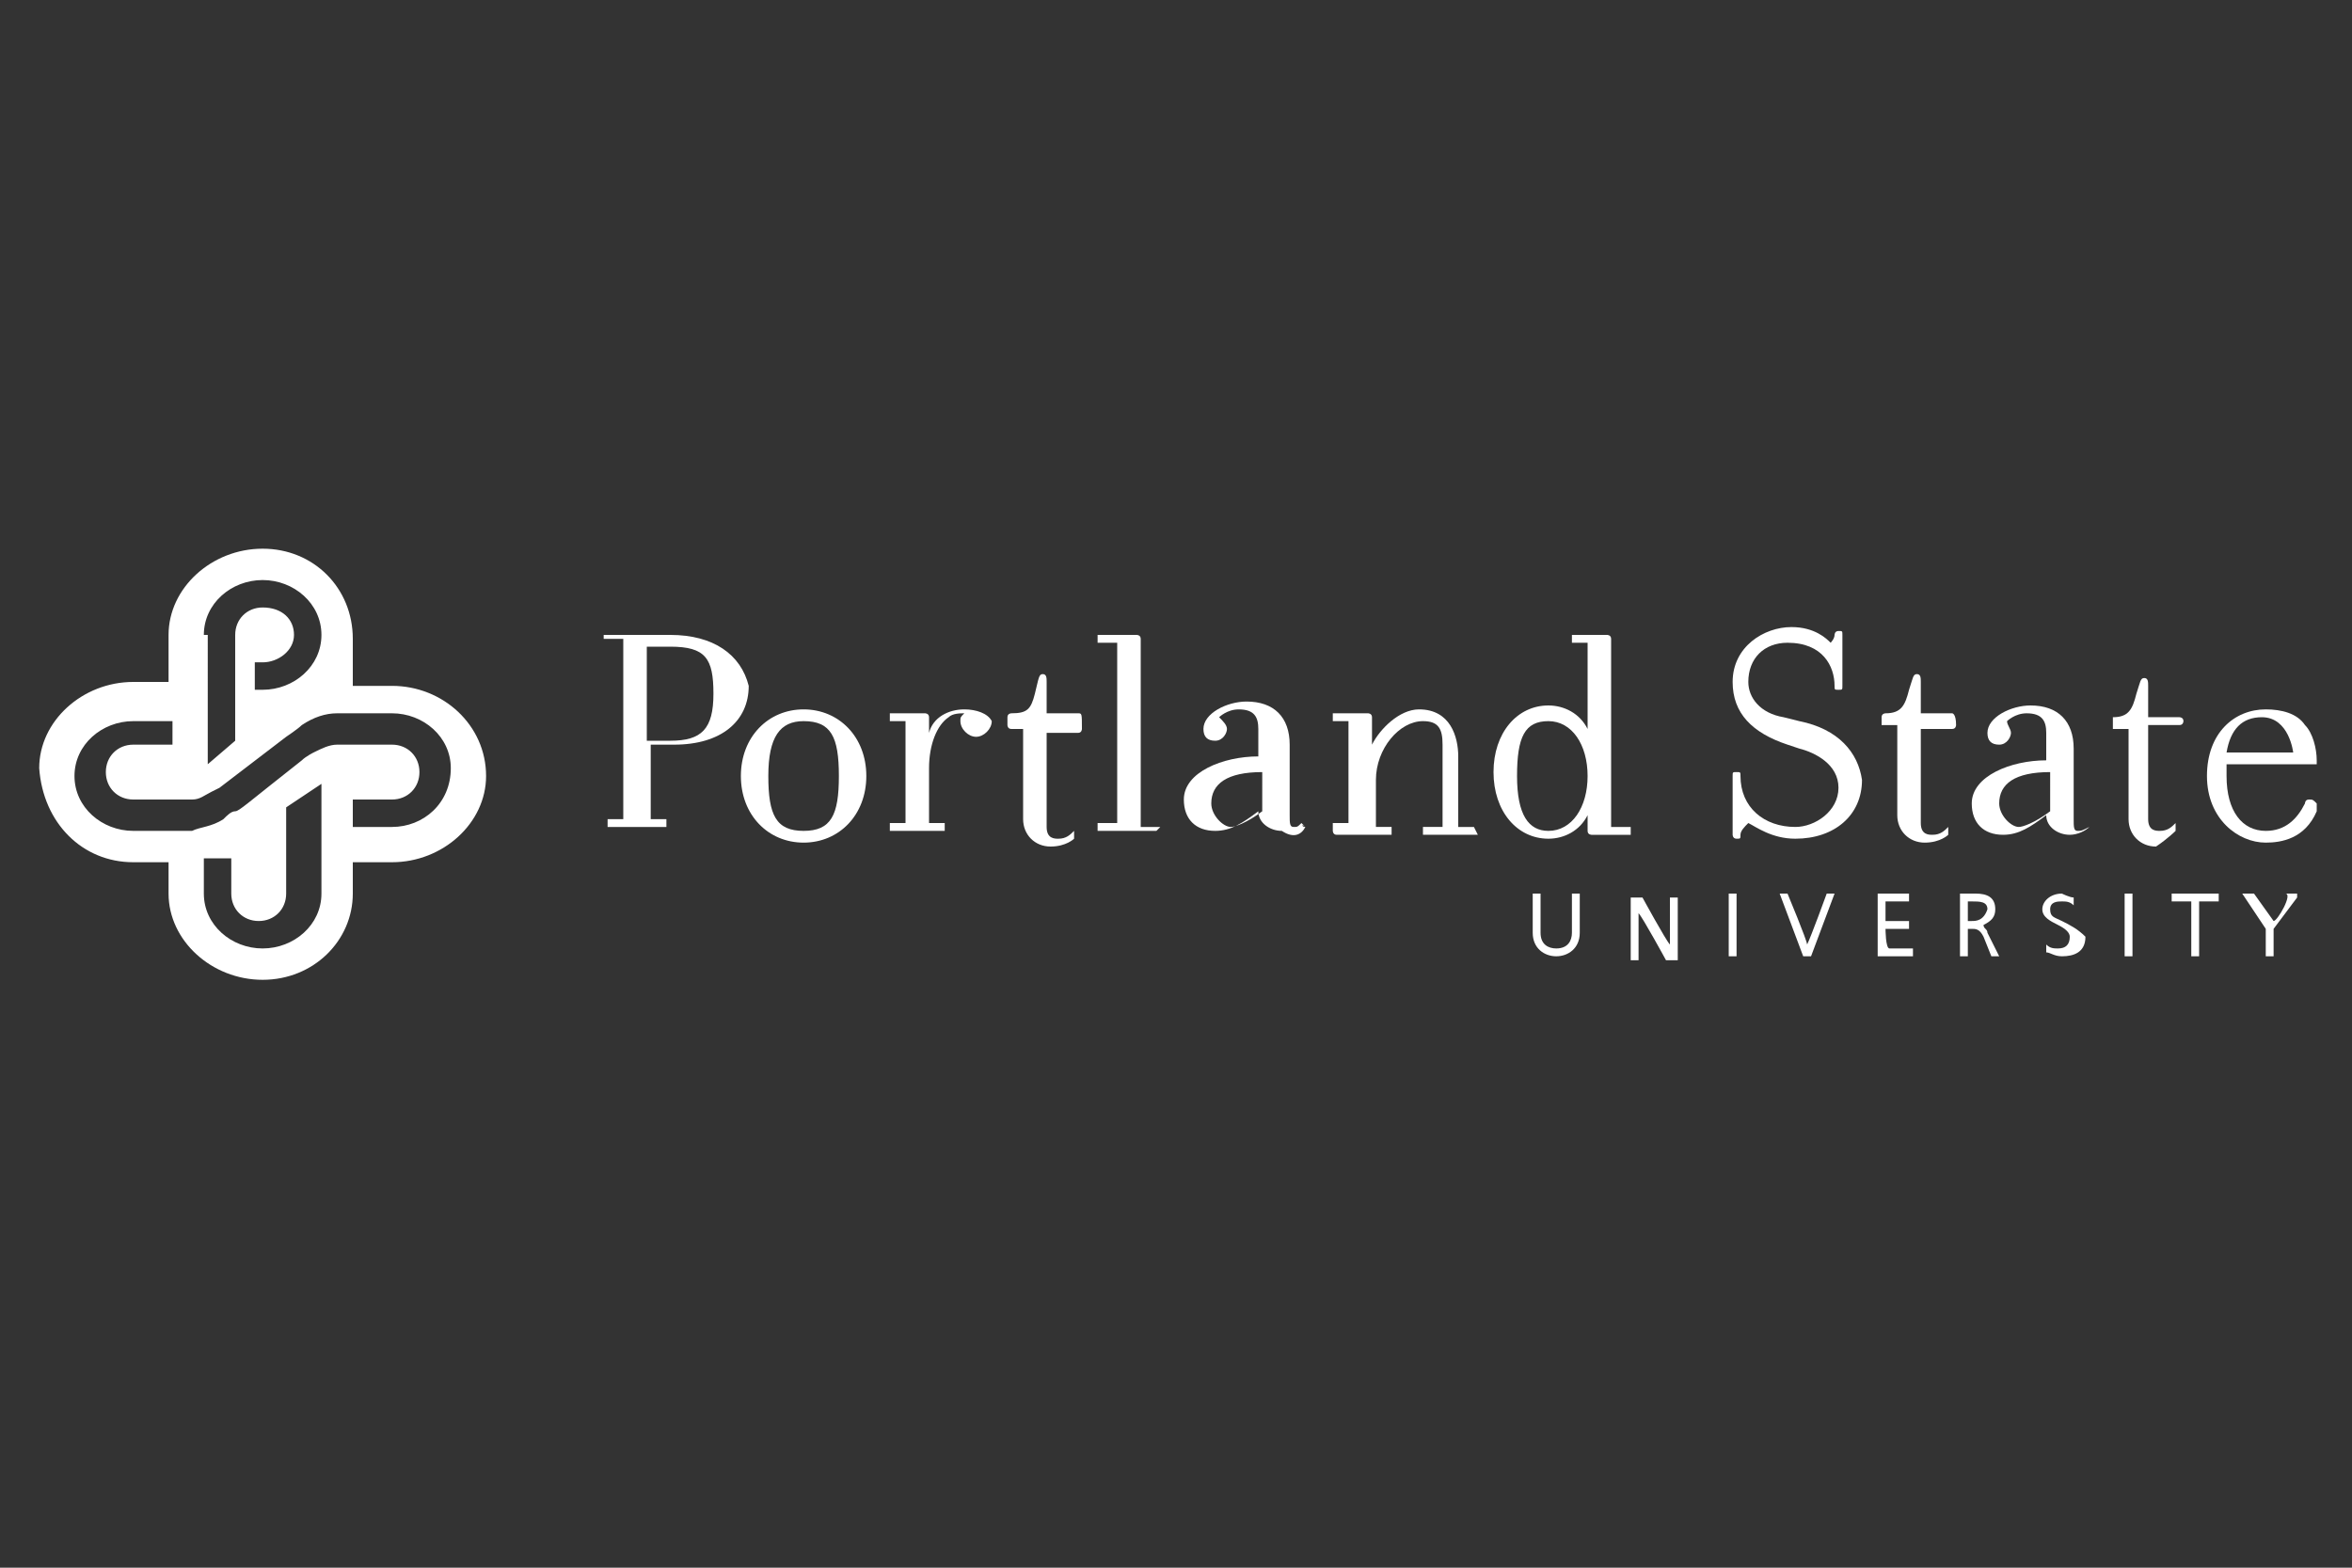 <?xml version="1.0" encoding="utf-8"?>
<!-- Generator: Adobe Illustrator 23.0.3, SVG Export Plug-In . SVG Version: 6.00 Build 0)  -->
<svg version="1.1" xmlns="http://www.w3.org/2000/svg" xmlns:xlink="http://www.w3.org/1999/xlink" x="0px" y="0px"
	 viewBox="0 0 60 40" style="enable-background:new 0 0 60 40;" xml:space="preserve">
<rect x="0" y="0" width="60" height="40" fill="#333333" stroke="none"/>
<style type="text/css">
	.st0{display:none;}
	.st1{display:inline;}
	.st2{fill:#FFFFFF;}
</style>
<g id="Layer_2" class="st0">
	<rect class="st1" width="60" height="40"/>
</g>
<g id="Layer_1">
</g>
<g id="Layer_3">
	<path class="st2" d="M10,17.5c0,0-0.9,0-1,0c0,0,0-1.2,0-1.2C9,15,8,14,6.7,14c-1.3,0-2.4,1-2.4,2.2c0,0,0,1.2,0,1.2
		c0,0-0.9,0-0.9,0c-1.3,0-2.4,1-2.4,2.2C1.1,21,2.1,22,3.4,22c0,0,0.9,0,0.9,0c0,0,0,0.8,0,0.8C4.3,24,5.4,25,6.7,25
		C8,25,9,24,9,22.8c0,0,0-0.8,0-0.8c0,0,1,0,1,0c1.3,0,2.4-1,2.4-2.2C12.4,18.5,11.3,17.5,10,17.5z M5.2,16.2c0-0.8,0.7-1.4,1.5-1.4
		c0.8,0,1.5,0.6,1.5,1.4c0,0.8-0.7,1.4-1.5,1.4H6.5v-0.7h0.2c0.4,0,0.8-0.3,0.8-0.7c0-0.4-0.3-0.7-0.8-0.7c-0.4,0-0.7,0.3-0.7,0.7
		v2.7l-0.7,0.6V16.2z M8.2,22.8c0,0.8-0.7,1.4-1.5,1.4c-0.8,0-1.5-0.6-1.5-1.4v-0.9h0.7v0.9c0,0.4,0.3,0.7,0.7,0.7
		c0.4,0,0.7-0.3,0.7-0.7v-2.2L8.2,20V22.8z M10,21.1H9v-0.7h1c0.4,0,0.7-0.3,0.7-0.7c0-0.4-0.3-0.7-0.7-0.7H8.6
		c-0.2,0-0.4,0.1-0.6,0.2c0,0-0.2,0.1-0.3,0.2c-1.4,1.1-1.6,1.3-1.7,1.3c-0.1,0-0.2,0.1-0.3,0.2c-0.3,0.2-0.6,0.2-0.8,0.3H3.4
		c-0.8,0-1.5-0.6-1.5-1.4c0-0.8,0.7-1.4,1.5-1.4h1V19h-1c-0.4,0-0.7,0.3-0.7,0.7c0,0.4,0.3,0.7,0.7,0.7c0,0,1.5,0,1.5,0
		c0.2,0,0.3-0.1,0.5-0.2l0.2-0.1c0,0,1.7-1.3,1.7-1.3c0,0,0.3-0.2,0.4-0.3c0.3-0.2,0.6-0.3,0.9-0.3H10c0.8,0,1.5,0.6,1.5,1.4
		C11.5,20.5,10.8,21.1,10,21.1z"/>
	<g>
		<path class="st2" d="M20.5,18.1c-0.9,0-1.6,0.7-1.6,1.7c0,1,0.7,1.7,1.6,1.7c0.9,0,1.6-0.7,1.6-1.7C22.1,18.8,21.4,18.1,20.5,18.1
			z M20.5,21.2c-0.7,0-0.9-0.4-0.9-1.4c0-1,0.3-1.4,0.9-1.4c0.7,0,0.9,0.4,0.9,1.4C21.4,20.8,21.2,21.2,20.5,21.2z"/>
		<path class="st2" d="M53.3,21.1L53.3,21.1C53.3,21.1,53.2,21,53.3,21.1C53.2,21,53.2,21,53.3,21.1c-0.2,0.1-0.2,0.1-0.3,0.1
			c-0.1,0-0.1-0.1-0.1-0.3v-1.8c0-0.7-0.4-1.1-1.1-1.1c-0.5,0-1.1,0.3-1.1,0.7c0,0.2,0.1,0.3,0.3,0.3c0.2,0,0.3-0.2,0.3-0.3
			c0-0.1-0.1-0.2-0.1-0.3c0,0,0,0,0,0l0,0c0,0,0.2-0.2,0.5-0.2c0.4,0,0.5,0.2,0.5,0.5v0.7h0c-0.9,0-1.9,0.4-1.9,1.1
			c0,0.5,0.3,0.8,0.8,0.8c0.4,0,0.7-0.2,1.1-0.5l0,0l0,0c0,0.3,0.3,0.5,0.6,0.5c0.2,0,0.4-0.1,0.5-0.2
			C53.3,21.2,53.3,21.2,53.3,21.1L53.3,21.1z M52.3,20.7L52.3,20.7c-0.4,0.3-0.7,0.4-0.8,0.4c-0.2,0-0.5-0.3-0.5-0.6
			c0-0.5,0.4-0.8,1.3-0.8h0V20.7z"/>
		<path class="st2" d="M33.3,21.1L33.3,21.1C33.2,21.1,33.2,21,33.3,21.1c-0.1-0.1-0.1-0.1-0.1-0.1c-0.1,0.1-0.1,0.1-0.2,0.1
			c-0.1,0-0.1-0.1-0.1-0.3v-1.8c0-0.7-0.4-1.1-1.1-1.1c-0.5,0-1.1,0.3-1.1,0.7c0,0.2,0.1,0.3,0.3,0.3c0.2,0,0.3-0.2,0.3-0.3
			c0-0.1-0.1-0.2-0.2-0.3c0,0,0,0,0,0l0,0c0,0,0.2-0.2,0.5-0.2c0.4,0,0.5,0.2,0.5,0.5v0.7h0c-0.9,0-1.9,0.4-1.9,1.1
			c0,0.5,0.3,0.8,0.8,0.8c0.4,0,0.7-0.2,1.1-0.5l0,0l0,0c0,0.3,0.3,0.5,0.6,0.5C33,21.4,33.2,21.3,33.3,21.1
			C33.3,21.2,33.3,21.2,33.3,21.1L33.3,21.1z M32.2,20.7L32.2,20.7c-0.4,0.3-0.7,0.4-0.8,0.4c-0.2,0-0.5-0.3-0.5-0.6
			c0-0.5,0.4-0.8,1.3-0.8h0V20.7z"/>
		<path class="st2" d="M45.9,18.4c0,0-0.4-0.1-0.4-0.1c-0.6-0.1-0.9-0.5-0.9-0.9c0-0.6,0.4-1,1-1c0.9,0,1.2,0.6,1.2,1.1
			c0,0.1,0,0.1,0.1,0.1c0.1,0,0.1,0,0.1-0.1v-1.3c0-0.1,0-0.1-0.1-0.1c-0.1,0-0.1,0.1-0.1,0.1c0,0.1-0.1,0.2-0.1,0.2l0,0l0,0
			c-0.1-0.1-0.4-0.4-1-0.4c-0.7,0-1.5,0.5-1.5,1.4c0,0.8,0.5,1.3,1.4,1.6c0,0,0,0,0,0c0,0,0,0,0,0c0,0,0,0,0,0l0.3,0.1
			c0.4,0.1,1,0.4,1,1c0,0.6-0.6,1-1.1,1c-0.8,0-1.4-0.5-1.4-1.3c0-0.1,0-0.1-0.1-0.1c-0.1,0-0.1,0-0.1,0.1v1.5c0,0,0,0.1,0.1,0.1
			c0.1,0,0.1,0,0.1-0.1c0-0.1,0.1-0.2,0.2-0.3c0,0,0,0,0,0l0,0c0.2,0.1,0.6,0.4,1.2,0.4c1,0,1.7-0.6,1.7-1.5
			C47.4,19.2,46.9,18.6,45.9,18.4z M45.6,19C45.6,19,45.6,19,45.6,19C45.6,19,45.6,19,45.6,19L45.6,19z"/>
		<path class="st2" d="M58.9,20.4c-0.1,0-0.1,0.1-0.1,0.1c-0.2,0.4-0.5,0.7-1,0.7c-0.6,0-1-0.5-1-1.4c0,0,0-0.2,0-0.3
			c0,0,2.2,0,2.2,0c0,0,0.1,0,0.1,0l0,0c0,0,0-0.1,0-0.1c0-0.3-0.1-0.7-0.3-0.9c-0.2-0.3-0.6-0.4-1-0.4c-0.8,0-1.5,0.6-1.5,1.7
			c0,1.1,0.8,1.7,1.5,1.7c0.4,0,1-0.1,1.3-0.8c0,0,0-0.1,0-0.2C59,20.4,59,20.4,58.9,20.4z M56.8,19.2c0.1-0.6,0.4-0.9,0.9-0.9
			c0.7,0,0.8,0.9,0.8,0.9c0,0,0,0,0,0L56.8,19.2C56.8,19.2,56.8,19.2,56.8,19.2z"/>
		<path class="st2" d="M29.6,21.1l-0.5,0v0c0,0,0-4.8,0-4.8c0-0.1-0.1-0.1-0.1-0.1c0,0-0.2,0-0.2,0l-0.3,0c0,0-0.5,0-0.5,0
			c0,0,0,0,0,0c0,0,0,0,0,0c0,0,0,0,0,0v0.2c0,0,0,0,0,0c0,0,0,0,0,0l0,0c0.1,0,0.2,0,0.5,0h0v4.6l-0.5,0c0,0,0,0,0,0c0,0,0,0,0,0
			c0,0,0,0,0,0v0.2c0,0,0,0,0,0c0,0,0,0,0,0l0,0c0.1,0,0.2,0,0.8,0h0c0.4,0,0.6,0,0.7,0c0,0,0,0,0,0c0,0,0,0,0,0L29.6,21.1
			C29.7,21.1,29.7,21.1,29.6,21.1C29.7,21.1,29.7,21.1,29.6,21.1z"/>
		<path class="st2" d="M24.6,18.1c-0.4,0-0.8,0.2-0.9,0.6l0,0v-0.4c0-0.1-0.1-0.1-0.1-0.1c0,0-0.2,0-0.2,0l-0.3,0c0,0-0.4,0-0.4,0
			c0,0,0,0,0,0c0,0,0,0,0,0v0.2c0,0,0,0,0,0c0,0,0,0,0,0c0.1,0,0.2,0,0.4,0h0v2.6l-0.4,0c0,0,0,0,0,0c0,0,0,0,0,0v0.2c0,0,0,0,0,0
			c0,0,0,0,0,0c0.1,0,0.3,0,0.7,0h0c0.4,0,0.6,0,0.7,0c0,0,0,0,0,0c0,0,0,0,0,0v-0.2c0,0,0,0,0,0c0,0,0,0,0,0l-0.4,0v0
			c0,0,0-1.4,0-1.4c0-0.6,0.2-1.1,0.5-1.3c0.1-0.1,0.3-0.1,0.4-0.1l0,0l0,0c-0.1,0.1-0.1,0.1-0.1,0.2c0,0.2,0.2,0.4,0.4,0.4
			c0.2,0,0.4-0.2,0.4-0.4C25.2,18.2,24.9,18.1,24.6,18.1z"/>
		<path class="st2" d="M17.1,16.2l-0.6,0l-0.3,0c-0.5,0-0.7,0-0.8,0c0,0,0,0,0,0c0,0,0,0,0,0v0.1c0,0,0,0,0,0c0,0,0,0,0,0l0.5,0v0
			c0,0,0,4.1,0,4.6l-0.4,0c0,0,0,0,0,0c0,0,0,0,0,0v0.2c0,0,0,0,0,0c0,0,0,0,0,0c0.1,0,0.3,0,0.7,0h0.1c0.4,0,0.6,0,0.7,0
			c0,0,0,0,0,0c0,0,0,0,0,0v-0.2c0,0,0,0,0,0c0,0,0,0,0,0h0c0,0-0.3,0-0.4,0v0c0,0,0-1.6,0-1.9h0.6c1.2,0,1.9-0.6,1.9-1.5
			C18.9,16.7,18.2,16.2,17.1,16.2z M17.1,18.9h-0.6v-2.4h0.6c0.9,0,1.1,0.3,1.1,1.2C18.2,18.6,17.9,18.9,17.1,18.9z"/>
		<path class="st2" d="M27.5,18.2c0,0-0.6,0-0.8,0v0c0,0,0-0.8,0-0.8c0-0.1,0-0.2-0.1-0.2c-0.1,0-0.1,0.1-0.2,0.5c0,0,0,0,0,0
			c-0.1,0.4-0.2,0.5-0.6,0.5c0,0-0.1,0-0.1,0.1v0.2c0,0,0,0.1,0.1,0.1l0.1,0c0,0,0.2,0,0.2,0v0c0,0,0,2.3,0,2.3
			c0,0.4,0.3,0.7,0.7,0.7c0.4,0,0.6-0.2,0.6-0.2c0,0,0,0,0-0.1l0-0.1c0,0,0,0,0,0c0,0,0,0,0,0c-0.1,0.1-0.2,0.2-0.4,0.2
			c-0.1,0-0.3,0-0.3-0.3v-2.4l0.7,0l0.1,0c0.1,0,0.1-0.1,0.1-0.1C27.6,18.2,27.6,18.2,27.5,18.2z"/>
		<path class="st2" d="M49.8,18.2c0,0-0.6,0-0.8,0v0c0,0,0-0.8,0-0.8c0-0.1,0-0.2-0.1-0.2c-0.1,0-0.1,0.1-0.2,0.4c0,0,0,0,0,0
			c-0.1,0.4-0.2,0.6-0.6,0.6c0,0-0.1,0-0.1,0.1v0.2c0,0,0,0,0,0c0,0,0,0,0,0l0.4,0v0c0,0,0,2.3,0,2.3c0,0.4,0.3,0.7,0.7,0.7
			c0.4,0,0.6-0.2,0.6-0.2c0,0,0,0,0-0.1l0,0l0-0.1c0,0,0,0,0,0c0,0,0,0,0,0c-0.1,0.1-0.2,0.2-0.4,0.2c-0.1,0-0.3,0-0.3-0.3v-2.4
			l0.7,0c0,0,0.1,0,0.1,0c0.1,0,0.1-0.1,0.1-0.1C49.9,18.2,49.8,18.2,49.8,18.2z"/>
		<path class="st2" d="M55.5,21.2C55.6,21.1,55.6,21.1,55.5,21.2L55.5,21.2l0-0.2c0,0,0,0,0,0c0,0,0,0,0,0c-0.1,0.1-0.2,0.2-0.4,0.2
			c-0.1,0-0.3,0-0.3-0.3v-2.4l0.7,0c0,0,0.1,0,0.1,0c0.1,0,0.1-0.1,0.1-0.1c0-0.1-0.1-0.1-0.1-0.1c0,0-0.6,0-0.8,0v0
			c0,0,0-0.8,0-0.8c0-0.1,0-0.2-0.1-0.2c-0.1,0-0.1,0.1-0.2,0.4v0c0,0,0,0,0,0c-0.1,0.4-0.2,0.6-0.6,0.6c0,0,0,0,0,0.1v0.2
			c0,0,0,0,0,0c0,0,0,0,0,0l0.4,0v0c0,0,0,2.3,0,2.3c0,0.4,0.3,0.7,0.7,0.7C55.3,21.4,55.5,21.2,55.5,21.2z"/>
		<path class="st2" d="M37.6,21.1l-0.4,0v0c0,0,0-1.8,0-1.8c0-0.5-0.2-1.2-1-1.2c-0.5,0-1,0.5-1.2,0.9l0,0v-0.7
			c0-0.1-0.1-0.1-0.1-0.1c0,0-0.2,0-0.2,0c0,0-0.3,0-0.3,0c0,0-0.4,0-0.4,0s0,0,0,0c0,0,0,0,0,0c0,0,0,0,0,0v0.2c0,0,0,0,0,0
			c0,0,0,0,0,0l0,0c0,0,0.3,0,0.4,0v0c0,0,0,2.3,0,2.6l-0.4,0c0,0,0,0,0,0c0,0,0,0,0,0c0,0,0,0,0,0v0.2c0,0,0,0.1,0.1,0.1
			c0,0,0,0,0,0c0.1,0,0.2,0,0.7,0h0c0.5,0,0.6,0,0.7,0c0,0,0,0,0,0c0,0,0,0,0,0v-0.2c0,0,0,0,0,0c0,0,0,0,0,0l-0.4,0v0
			c0,0,0-1.2,0-1.2c0-0.8,0.6-1.5,1.2-1.5c0.4,0,0.5,0.2,0.5,0.6v2.1l-0.5,0c0,0,0,0,0,0c0,0,0,0,0,0v0.2c0,0,0,0,0,0c0,0,0,0,0,0
			c0.1,0,0.3,0,0.7,0h0c0.4,0,0.6,0,0.7,0c0,0,0,0,0,0c0,0,0,0,0,0L37.6,21.1C37.7,21.1,37.7,21.1,37.6,21.1
			C37.6,21.1,37.6,21.1,37.6,21.1z"/>
		<path class="st2" d="M41.6,21.3v-0.2c0,0,0,0,0,0c0,0,0,0,0,0c-0.1,0-0.2,0-0.5,0h0v-4.8c0-0.1-0.1-0.1-0.1-0.1c0,0-0.2,0-0.2,0
			l-0.3,0c0,0-0.4,0-0.4,0c0,0,0,0,0,0c0,0,0,0,0,0v0.2c0,0,0,0,0,0c0,0,0,0,0,0c0.1,0,0.2,0,0.4,0h0v2.2l0,0
			c-0.2-0.4-0.6-0.6-1-0.6c-0.8,0-1.4,0.7-1.4,1.7c0,1,0.6,1.7,1.4,1.7c0.4,0,0.8-0.2,1-0.6l0,0v0.4c0,0.1,0.1,0.1,0.1,0.1
			c0,0,0.2,0,0.2,0c0,0,0.3,0,0.3,0C41.1,21.3,41.6,21.3,41.6,21.3C41.6,21.3,41.6,21.3,41.6,21.3C41.6,21.3,41.6,21.3,41.6,21.3z
			 M39.5,21.2c-0.5,0-0.8-0.4-0.8-1.4c0-1,0.2-1.4,0.8-1.4c0.6,0,1,0.6,1,1.4C40.5,20.6,40.1,21.2,39.5,21.2z"/>
		<path class="st2" d="M40.1,23.8c0,0.2-0.1,0.4-0.4,0.4c-0.2,0-0.4-0.1-0.4-0.4v-1h-0.2v1c0,0.4,0.3,0.6,0.6,0.6
			c0.3,0,0.6-0.2,0.6-0.6v-1h-0.2V23.8z"/>
		<path class="st2" d="M42.6,24.1c-0.1-0.1-0.7-1.2-0.7-1.2h-0.3v1.6h0.2c0,0,0-1.1,0-1.2c0.1,0.1,0.7,1.2,0.7,1.2h0.3v-1.6h-0.2
			C42.6,22.8,42.6,24,42.6,24.1z"/>
		<rect x="44.1" y="22.8" class="st2" width="0.2" height="1.6"/>
		<path class="st2" d="M46.1,24.1c0-0.1-0.5-1.3-0.5-1.3h-0.2l0.6,1.6h0.2l0.6-1.6h-0.2C46.6,22.8,46.2,23.9,46.1,24.1z"/>
		<path class="st2" d="M48.1,23.7c0,0,0.6,0,0.6,0v-0.2c0,0-0.6,0-0.6,0c0,0,0-0.4,0-0.5c0,0,0.6,0,0.6,0v-0.2h-0.8v1.6h0.9v-0.2
			c0,0-0.6,0-0.6,0C48.1,24.2,48.1,23.7,48.1,23.7z"/>
		<path class="st2" d="M50.7,23.8C50.7,23.8,50.7,23.8,50.7,23.8c0-0.1-0.1-0.1-0.1-0.2c0.2-0.1,0.3-0.2,0.3-0.4
			c0-0.3-0.2-0.4-0.5-0.4h-0.4v1.6h0.2c0,0,0-0.7,0-0.7c0,0,0.1,0,0.1,0c0.1,0,0.2,0,0.3,0.2c0,0,0,0,0.2,0.5l0,0H51l0,0L50.7,23.8z
			 M50.3,23.5c0,0-0.1,0-0.1,0c0,0,0-0.4,0-0.5c0,0,0.1,0,0.1,0c0.2,0,0.4,0,0.4,0.2C50.6,23.5,50.4,23.5,50.3,23.5z"/>
		<rect x="54.2" y="22.8" class="st2" width="0.2" height="1.6"/>
		<path class="st2" d="M52.6,23.5c-0.2-0.1-0.3-0.1-0.3-0.3c0-0.2,0.2-0.2,0.3-0.2c0.1,0,0.2,0,0.3,0.1l0,0l0-0.2c0,0,0,0,0,0l0,0
			c-0.1,0-0.3-0.1-0.3-0.1c-0.3,0-0.5,0.2-0.5,0.4c0,0.2,0.2,0.3,0.4,0.4c0.2,0.1,0.3,0.2,0.3,0.3c0,0.2-0.1,0.3-0.3,0.3
			c-0.1,0-0.2,0-0.3-0.1l0,0l0,0.2l0,0c0.1,0,0.2,0.1,0.4,0.1c0.3,0,0.6-0.1,0.6-0.5C53,23.7,52.8,23.6,52.6,23.5z"/>
		<path class="st2" d="M55.4,23c0,0,0.5,0,0.5,0c0,0,0,1.4,0,1.4h0.2c0,0,0-1.3,0-1.4c0,0,0.5,0,0.5,0v-0.2h-1.2V23z"/>
		<path class="st2" d="M58,23.5c0,0-0.5-0.7-0.5-0.7l0,0h-0.3l0.6,0.9l0,0.7h0.2v-0.7c0,0,0.6-0.8,0.6-0.8l0-0.1h-0.3
			C58.5,22.8,58.1,23.5,58,23.5z"/>
	</g>
</g>
</svg>
